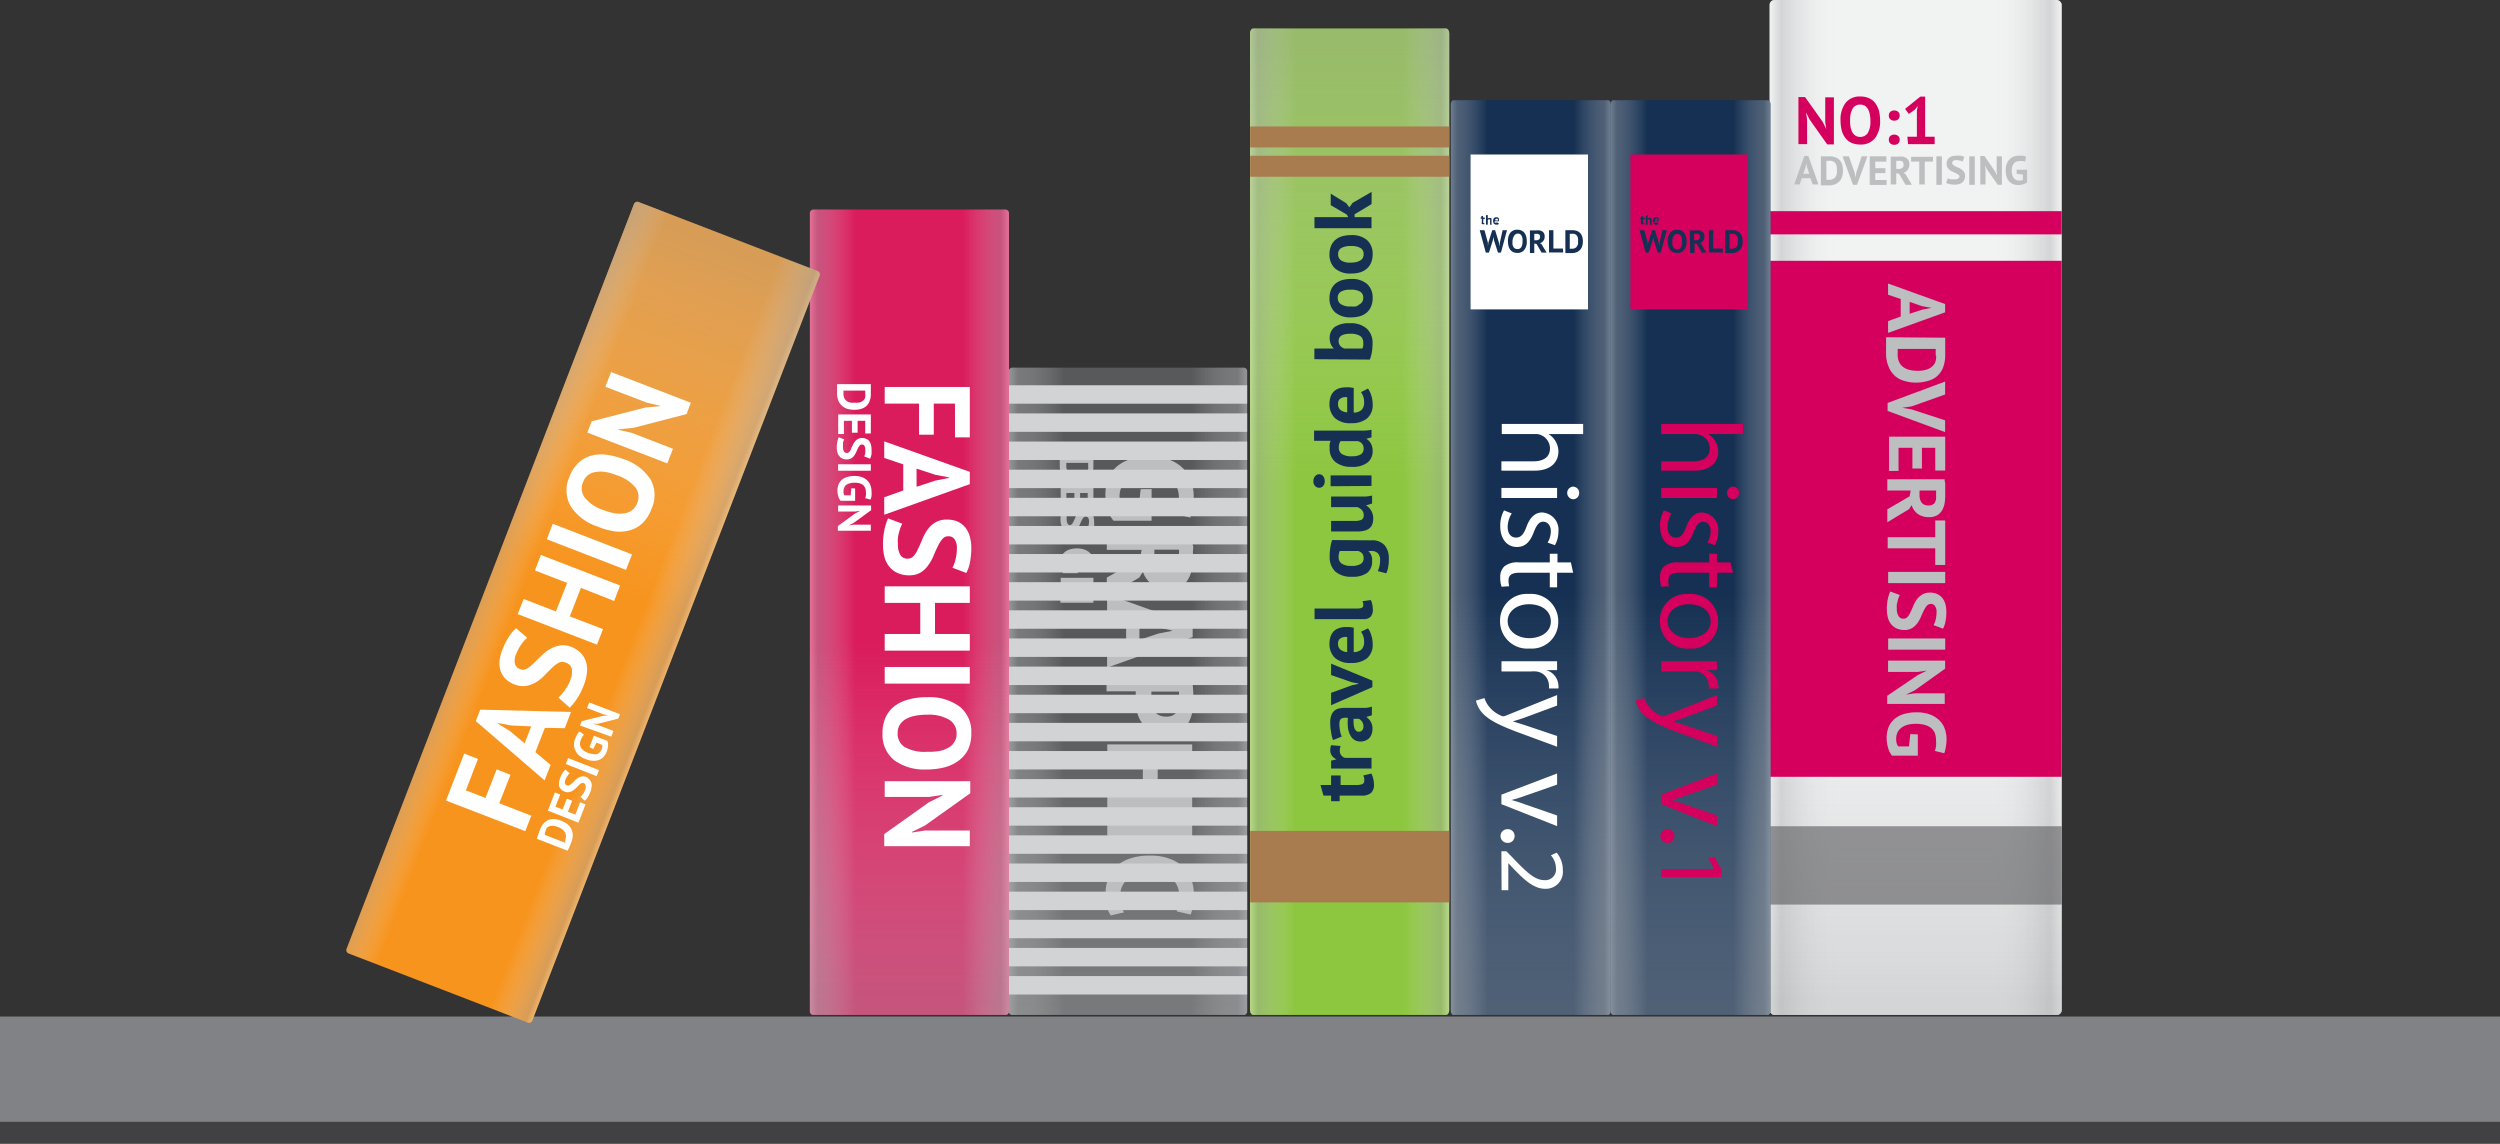 <svg xmlns="http://www.w3.org/2000/svg" xmlns:xlink="http://www.w3.org/1999/xlink" viewBox="0 0 262.94 120.28"><rect x="0" y="0" width="262.94" height="120.28" fill="#333333" stroke="none"/><defs><style>.cls-1{isolation:isolate;}.cls-2{fill:#414042;}.cls-3{fill:#808285;}.cls-4{fill:#f1f2f2;}.cls-13,.cls-14,.cls-15,.cls-16,.cls-17,.cls-18,.cls-21,.cls-22,.cls-23,.cls-26,.cls-27,.cls-28,.cls-31,.cls-32,.cls-33,.cls-35,.cls-36,.cls-37,.cls-5,.cls-6,.cls-7{opacity:0.4;}.cls-13,.cls-14,.cls-15,.cls-16,.cls-17,.cls-18,.cls-21,.cls-22,.cls-23,.cls-24,.cls-25,.cls-26,.cls-27,.cls-28,.cls-29,.cls-31,.cls-32,.cls-33,.cls-35,.cls-36,.cls-37,.cls-5,.cls-6,.cls-7{mix-blend-mode:multiply;}.cls-5{fill:url(#linear-gradient);}.cls-6{fill:url(#linear-gradient-2);}.cls-7{fill:url(#linear-gradient-3);}.cls-8{fill:#d5005d;}.cls-9{opacity:0.6;}.cls-10{fill:#58595b;}.cls-11{fill:#bcbec0;}.cls-12{fill:#153052;}.cls-13{fill:url(#linear-gradient-4);}.cls-14{fill:url(#linear-gradient-5);}.cls-15{fill:url(#linear-gradient-6);}.cls-16{fill:url(#linear-gradient-7);}.cls-17{fill:url(#linear-gradient-8);}.cls-18{fill:url(#linear-gradient-9);}.cls-19{fill:#fff;}.cls-20{fill:#8dc63f;}.cls-21{fill:url(#linear-gradient-10);}.cls-22{fill:url(#linear-gradient-11);}.cls-23{fill:url(#linear-gradient-12);}.cls-25{fill:#a97c50;}.cls-26{fill:url(#linear-gradient-13);}.cls-27{fill:url(#linear-gradient-14);}.cls-28{fill:url(#linear-gradient-15);}.cls-29{fill:#d1d3d4;}.cls-30{fill:#da1c5c;}.cls-31{fill:url(#linear-gradient-16);}.cls-32{fill:url(#linear-gradient-17);}.cls-33{fill:url(#linear-gradient-18);}.cls-34{fill:#f7941e;}.cls-35{fill:url(#linear-gradient-19);}.cls-36{fill:url(#linear-gradient-20);}.cls-37{fill:url(#linear-gradient-21);}</style><linearGradient id="linear-gradient" x1="-4829.16" y1="53.38" x2="-4798.44" y2="53.38" gradientTransform="matrix(-1, 0, 0, 1, -4612.32, 0)" gradientUnits="userSpaceOnUse"><stop offset="0" stop-color="#f1f2f2"/><stop offset="0.04" stop-color="#a7a9ac"/><stop offset="0.23" stop-color="#f1f2f2" stop-opacity="0"/></linearGradient><linearGradient id="linear-gradient-2" x1="186.12" y1="53.38" x2="216.84" y2="53.38" gradientTransform="matrix(1, 0, 0, 1, 0, 0)" xlink:href="#linear-gradient"/><linearGradient id="linear-gradient-3" x1="201.48" y1="105.49" x2="201.48" y2="28.22" gradientUnits="userSpaceOnUse"><stop offset="0" stop-color="#a7a9ac"/><stop offset="0.62" stop-color="#f1f2f2" stop-opacity="0"/></linearGradient><linearGradient id="linear-gradient-4" x1="-4798.54" y1="58.65" x2="-4781.72" y2="58.65" xlink:href="#linear-gradient"/><linearGradient id="linear-gradient-5" x1="169.4" y1="58.65" x2="186.22" y2="58.65" gradientTransform="matrix(1, 0, 0, 1, 0, 0)" xlink:href="#linear-gradient"/><linearGradient id="linear-gradient-6" x1="177.81" y1="105.61" x2="177.81" y2="35.98" xlink:href="#linear-gradient-3"/><linearGradient id="linear-gradient-7" x1="-4781.73" y1="58.65" x2="-4764.91" y2="58.65" xlink:href="#linear-gradient"/><linearGradient id="linear-gradient-8" x1="152.59" y1="58.65" x2="169.42" y2="58.65" gradientTransform="matrix(1, 0, 0, 1, 0, 0)" xlink:href="#linear-gradient"/><linearGradient id="linear-gradient-9" x1="161" y1="105.61" x2="161" y2="35.98" xlink:href="#linear-gradient-3"/><linearGradient id="linear-gradient-10" x1="449.84" y1="-488.49" x2="470.78" y2="-488.49" gradientTransform="matrix(1, 0, 0, -1, -318.36, -433.61)" xlink:href="#linear-gradient"/><linearGradient id="linear-gradient-11" x1="-5083.1" y1="-488.49" x2="-5062.16" y2="-488.49" gradientTransform="translate(-4930.68 -433.61) rotate(180)" xlink:href="#linear-gradient"/><linearGradient id="linear-gradient-12" x1="-5072.64" y1="-437.84" x2="-5072.64" y2="-512.94" gradientTransform="translate(-4930.68 -433.61) rotate(180)" xlink:href="#linear-gradient-3"/><linearGradient id="linear-gradient-13" x1="-4743.48" y1="72.72" x2="-4718.42" y2="72.72" xlink:href="#linear-gradient"/><linearGradient id="linear-gradient-14" x1="106.11" y1="72.72" x2="131.17" y2="72.72" gradientTransform="matrix(1, 0, 0, 1, 0, 0)" xlink:href="#linear-gradient"/><linearGradient id="linear-gradient-15" x1="118.64" y1="105.94" x2="118.64" y2="56.67" xlink:href="#linear-gradient-3"/><linearGradient id="linear-gradient-16" x1="-4718.44" y1="64.4" x2="-4697.5" y2="64.4" xlink:href="#linear-gradient"/><linearGradient id="linear-gradient-17" x1="85.18" y1="64.4" x2="106.12" y2="64.4" gradientTransform="matrix(1, 0, 0, 1, 0, 0)" xlink:href="#linear-gradient"/><linearGradient id="linear-gradient-18" x1="95.65" y1="105.75" x2="95.65" y2="44.43" xlink:href="#linear-gradient-3"/><linearGradient id="linear-gradient-19" x1="617.5" y1="415.8" x2="638.44" y2="415.8" gradientTransform="matrix(0.93, 0.36, 0.36, -0.93, -674.16, 226.4)" xlink:href="#linear-gradient"/><linearGradient id="linear-gradient-20" x1="-5250.29" y1="415.83" x2="-5229.35" y2="415.83" gradientTransform="translate(-4977.02 -1432.92) rotate(-158.91)" xlink:href="#linear-gradient"/><linearGradient id="linear-gradient-21" x1="-5239.82" y1="457.18" x2="-5239.82" y2="395.87" gradientTransform="translate(-4977.02 -1432.92) rotate(-158.91)" xlink:href="#linear-gradient-3"/></defs><title>Boekenplank 1</title><g class="cls-1"><g id="Laag_2" data-name="Laag 2"><g id="Laag_1-2" data-name="Laag 1"><rect class="cls-2" y="106.92" width="262.94" height="13.35"/><rect class="cls-3" y="106.92" width="262.94" height="11.07"/><rect class="cls-4" x="186.12" width="30.72" height="106.75" rx="0.51"/><rect class="cls-5" x="186.12" width="30.72" height="106.75" rx="0.51"/><rect class="cls-6" x="186.12" width="30.72" height="106.75" rx="0.51"/><rect class="cls-7" x="186.12" width="30.72" height="106.75" rx="0.51"/><rect class="cls-8" x="186.12" y="22.21" width="30.72" height="2.44"/><g class="cls-9"><rect class="cls-10" x="186.12" y="86.9" width="30.72" height="8.24"/></g><rect class="cls-8" x="186.12" y="27.43" width="30.72" height="54.27"/><path class="cls-11" d="M199.91,33.29V31.45L198.58,31V29.82l6,2.16v.87l-6,2.16V33.77Zm.94-1.54V33l1.34-.44.95-.18v0l-1-.18Z"/><path class="cls-11" d="M204.59,35.52c0,.12,0,.26,0,.41l0,.47c0,.16,0,.32,0,.47v.41a3.69,3.69,0,0,1-.22,1.36,2.36,2.36,0,0,1-.63.92,2.4,2.4,0,0,1-1,.51,4.28,4.28,0,0,1-1.22.17,4.2,4.2,0,0,1-1.18-.16,2.68,2.68,0,0,1-1-.51,2.64,2.64,0,0,1-.7-1,3.49,3.49,0,0,1-.27-1.46c0-.09,0-.21,0-.36s0-.31,0-.47,0-.32,0-.47,0-.26,0-.34Zm-1,1.85c0-.13,0-.25,0-.38s0-.23,0-.29h-4a.71.71,0,0,0,0,.12,1,1,0,0,1,0,.17v.18a.72.72,0,0,0,0,.13,1.73,1.73,0,0,0,.18.83,1.39,1.39,0,0,0,.47.52,1.82,1.82,0,0,0,.67.27,3.42,3.42,0,0,0,.79.08,3.33,3.33,0,0,0,.7-.07,1.71,1.71,0,0,0,.64-.25,1.41,1.41,0,0,0,.47-.5A1.65,1.65,0,0,0,203.63,37.37Z"/><path class="cls-11" d="M201.06,42.74l-1,.15v0l1,.17,3.52,1.15v1.24l-6.05-2.23v-.84l6.05-2.25v1.36Z"/><path class="cls-11" d="M204.59,45.93v3.56h-1.05V47.1h-1.4v2.18h-1V47.1h-1.46v2.43h-1v-3.6Z"/><path class="cls-11" d="M204.53,50.41q0,.2.06.42c0,.16,0,.31,0,.46l0,.44v.4a4.65,4.65,0,0,1-.07.83,2.2,2.2,0,0,1-.27.73,1.41,1.41,0,0,1-.52.51,1.62,1.62,0,0,1-.83.19,2,2,0,0,1-1.2-.34,1.78,1.78,0,0,1-.64-.92l-.27.42-2.29,1.38V53.57l2.35-1.37.11-.61h-2.46V50.41Zm-.9,1.8c0-.12,0-.24,0-.35a1.3,1.3,0,0,0,0-.27h-1.74v.49a1.34,1.34,0,0,0,.22.79.89.89,0,0,0,.74.29.79.79,0,0,0,.61-.24A1.06,1.06,0,0,0,203.63,52.21Z"/><path class="cls-11" d="M203.54,59.42V57.67h-5V56.5h5V54.74h1.05v4.68Z"/><path class="cls-11" d="M204.59,60.15v1.18h-6V60.15Z"/><path class="cls-11" d="M200.19,65.07a.55.55,0,0,0,.45-.2,2,2,0,0,0,.31-.51c.1-.2.19-.42.29-.66a4.28,4.28,0,0,1,.37-.66,1.88,1.88,0,0,1,.55-.5,1.5,1.5,0,0,1,.83-.21,1.78,1.78,0,0,1,.76.15,1.49,1.49,0,0,1,.54.42,1.83,1.83,0,0,1,.32.64,3.41,3.41,0,0,1,.1.82,5.21,5.21,0,0,1-.09,1,2.59,2.59,0,0,1-.26.76l-1-.37a2.09,2.09,0,0,0,.22-.56,3.61,3.61,0,0,0,.1-.82,1,1,0,0,0-.17-.63.49.49,0,0,0-.43-.22.54.54,0,0,0-.43.2,2.48,2.48,0,0,0-.32.51q-.15.3-.3.66a3.51,3.51,0,0,1-.37.66,2.06,2.06,0,0,1-.55.51,1.51,1.51,0,0,1-.8.2,2,2,0,0,1-.83-.16,1.6,1.6,0,0,1-.58-.45,1.86,1.86,0,0,1-.34-.69,3.58,3.58,0,0,1-.11-.9,4.72,4.72,0,0,1,.12-1.13,3.29,3.29,0,0,1,.24-.72l1,.37-.11.25a2.27,2.27,0,0,0-.11.34c0,.12-.06.26-.09.4a3,3,0,0,0,0,.43,1.46,1.46,0,0,0,.18.8A.57.57,0,0,0,200.19,65.07Z"/><path class="cls-11" d="M204.59,67.15v1.18h-6V67.15Z"/><path class="cls-11" d="M201.71,71l.95-.47v0l-.95.14h-3.13V69.48h6v.85l-3.2,2.28-.92.45v0l.92-.14h3.16v1.12h-6.05v-.86Z"/><path class="cls-11" d="M201.71,77.24v2.24H199a2.22,2.22,0,0,1-.43-.87,3.38,3.38,0,0,1-.14-1,3.12,3.12,0,0,1,.18-1.07,2.29,2.29,0,0,1,.56-.85,2.76,2.76,0,0,1,1-.57,4.45,4.45,0,0,1,1.4-.2,3.89,3.89,0,0,1,1.45.24,2.75,2.75,0,0,1,1,.65,2.34,2.34,0,0,1,.54.89,3.26,3.26,0,0,1,.17,1,4.78,4.78,0,0,1-.08.9,3.63,3.63,0,0,1-.16.62l-1-.24a2.09,2.09,0,0,0,.13-.48,3.15,3.15,0,0,0,0-.67,2.06,2.06,0,0,0-.11-.68,1.32,1.32,0,0,0-.36-.54,1.76,1.76,0,0,0-.65-.35,3.38,3.38,0,0,0-1-.13,3.21,3.21,0,0,0-.94.12,1.85,1.85,0,0,0-.64.34,1.28,1.28,0,0,0-.37.5,1.58,1.58,0,0,0-.12.61,1.61,1.61,0,0,0,.05.44.86.86,0,0,0,.17.36h1.13l.14-1.29Z"/><path class="cls-8" d="M190.34,12.59l-.39-.77h0l.11.77v2.57h-.91V10.21h.7l1.86,2.62.37.75h0l-.11-.75V10.24h.91v4.95h-.7Z"/><path class="cls-8" d="M193.58,12.7a2.92,2.92,0,0,1,.54-1.89,1.87,1.87,0,0,1,1.54-.66,2.19,2.19,0,0,1,.92.18,1.65,1.65,0,0,1,.65.52,2.39,2.39,0,0,1,.39.8,4.32,4.32,0,0,1,.12,1,2.92,2.92,0,0,1-.54,1.89,1.89,1.89,0,0,1-1.54.66,2.2,2.2,0,0,1-.93-.18,1.65,1.65,0,0,1-.65-.52,2.38,2.38,0,0,1-.38-.8A4.32,4.32,0,0,1,193.58,12.7Zm1,0a3.51,3.51,0,0,0,.06.68,1.9,1.9,0,0,0,.19.54,1,1,0,0,0,.33.35.88.88,0,0,0,.49.13.93.93,0,0,0,.79-.4,2.3,2.3,0,0,0,.28-1.3,3.55,3.55,0,0,0-.06-.67,2.14,2.14,0,0,0-.18-.54,1.15,1.15,0,0,0-.33-.36,1,1,0,0,0-.5-.13.9.9,0,0,0-.79.41A2.33,2.33,0,0,0,194.59,12.7Z"/><path class="cls-8" d="M198.66,12.15a.5.5,0,0,1,.16-.39.59.59,0,0,1,.4-.14.61.61,0,0,1,.42.14.5.5,0,0,1,.16.39.51.51,0,0,1-.16.4.61.61,0,0,1-.42.14.59.59,0,0,1-.4-.14A.51.51,0,0,1,198.66,12.15Zm0,2.54a.5.5,0,0,1,.16-.39.59.59,0,0,1,.4-.14.61.61,0,0,1,.42.14.5.5,0,0,1,.16.39.51.51,0,0,1-.16.4.61.61,0,0,1-.42.14.59.59,0,0,1-.4-.14A.51.51,0,0,1,198.66,14.69Z"/><path class="cls-8" d="M200.61,14.38h1V11.61l.11-.47-.34.41-.62.43-.39-.53,1.6-1.29h.51v4.22h1v.78h-2.8Z"/><path class="cls-11" d="M190.41,18.74h-.91l-.22.66h-.58l1.07-3h.42l1.07,3h-.61Zm-.76-.46h.64l-.22-.66-.09-.47h0l-.09.47Z"/><path class="cls-11" d="M191.51,16.44l.21,0h.66a1.88,1.88,0,0,1,.67.11,1.11,1.11,0,0,1,.71.79,2.23,2.23,0,0,1,.08.6,2.2,2.2,0,0,1-.08.58,1.31,1.31,0,0,1-.25.5,1.41,1.41,0,0,1-.47.35,1.85,1.85,0,0,1-.72.13h-.64l-.17,0Zm.92.47h-.19l-.15,0v2h.3a.83.83,0,0,0,.41-.09.72.72,0,0,0,.26-.23.82.82,0,0,0,.13-.33,1.72,1.72,0,0,0,0-.39,2.16,2.16,0,0,0,0-.35,1.07,1.07,0,0,0-.13-.31.62.62,0,0,0-.25-.23A.75.75,0,0,0,192.43,16.91Z"/><path class="cls-11" d="M195.07,18.18l.08.5h0l.08-.51.57-1.73h.61l-1.1,3h-.42l-1.1-3h.67Z"/><path class="cls-11" d="M196.65,16.44h1.75V17h-1.17v.69h1.07v.52h-1.07v.72h1.2v.52h-1.78Z"/><path class="cls-11" d="M198.86,16.47l.21,0,.22,0h.41a2.71,2.71,0,0,1,.41,0,1.17,1.17,0,0,1,.36.13.72.72,0,0,1,.26.26.83.83,0,0,1,.09.41.92.92,0,0,1-.17.59.87.87,0,0,1-.45.32l.21.13.68,1.13h-.67l-.68-1.16-.3-.06V19.4h-.58Zm.89.44h-.18l-.13,0v.86h.24a.67.67,0,0,0,.39-.11.4.4,0,0,0,.14-.36.38.38,0,0,0-.12-.3A.48.48,0,0,0,199.75,16.91Z"/><path class="cls-11" d="M203.3,17h-.86V19.4h-.58V17H201v-.51h2.31Z"/><path class="cls-11" d="M203.66,16.44h.58v3h-.58Z"/><path class="cls-11" d="M206.09,18.6a.27.27,0,0,0-.1-.22l-.25-.15-.32-.15a1.32,1.32,0,0,1-.33-.18.93.93,0,0,1-.25-.27.71.71,0,0,1-.1-.41.84.84,0,0,1,.07-.37.71.71,0,0,1,.21-.27.81.81,0,0,1,.31-.15,1.32,1.32,0,0,1,.41-.05,2.63,2.63,0,0,1,.49,0,1.15,1.15,0,0,1,.37.13l-.18.49a.85.85,0,0,0-.28-.11,1.68,1.68,0,0,0-.4-.05.52.52,0,0,0-.31.08.27.27,0,0,0,0,.43,1.81,1.81,0,0,0,.25.16l.33.14a2.07,2.07,0,0,1,.32.19,1,1,0,0,1,.25.26.72.72,0,0,1,.1.4,1,1,0,0,1-.08.41.67.67,0,0,1-.22.28.78.78,0,0,1-.34.17,1.51,1.51,0,0,1-.44.06,2.29,2.29,0,0,1-.56-.06,1.86,1.86,0,0,1-.36-.12l.19-.49.12.05.17.06.19,0,.22,0a.7.7,0,0,0,.39-.09A.31.31,0,0,0,206.09,18.6Z"/><path class="cls-11" d="M207.12,16.44h.58v3h-.58Z"/><path class="cls-11" d="M209,17.85l-.23-.46h0l.06.46V19.4h-.55v-3h.43L209.81,18l.22.46h0L210,18V16.44h.55v3h-.43Z"/><path class="cls-11" d="M212.09,17.85h1.11v1.33a1.15,1.15,0,0,1-.43.21,1.66,1.66,0,0,1-.49.07,1.55,1.55,0,0,1-.53-.09,1.07,1.07,0,0,1-.42-.28,1.24,1.24,0,0,1-.28-.48,2.29,2.29,0,0,1-.1-.69,1.94,1.94,0,0,1,.12-.72,1.35,1.35,0,0,1,.32-.47,1.07,1.07,0,0,1,.44-.27,1.45,1.45,0,0,1,.5-.08,3,3,0,0,1,.45,0l.31.08L213,17a.84.84,0,0,0-.24-.06,1.55,1.55,0,0,0-.33,0,.9.9,0,0,0-.34.06.51.51,0,0,0-.26.18.77.77,0,0,0-.18.32,1.63,1.63,0,0,0-.06.47,1.56,1.56,0,0,0,.06.46.88.88,0,0,0,.17.32.69.69,0,0,0,.24.18.81.81,0,0,0,.31.06l.21,0a.37.37,0,0,0,.18-.08v-.56l-.64-.06Z"/><path class="cls-12" d="M186.22,106.29c0,.25-.12.46-.28.46H169.68c-.16,0-.28-.21-.28-.46V11c0-.25.12-.46.28-.46h16.26c.16,0,.28.21.28.46Z"/><path class="cls-13" d="M169.4,106.29c0,.25.12.46.28.46h16.26c.16,0,.28-.21.28-.46V11c0-.25-.12-.46-.28-.46H169.68c-.16,0-.28.21-.28.46Z"/><path class="cls-14" d="M186.22,106.29c0,.25-.12.46-.28.46H169.68c-.16,0-.28-.21-.28-.46V11c0-.25.12-.46.28-.46h16.26c.16,0,.28.21.28.46Z"/><path class="cls-15" d="M169.4,106.29c0,.25.12.46.28.46h16.26c.16,0,.28-.21.28-.46V11c0-.25-.12-.46-.28-.46H169.68c-.16,0-.28.21-.28.46Z"/><rect class="cls-8" x="171.48" y="16.25" width="12.35" height="16.29"/><path class="cls-8" d="M183.32,44.59v1.06h-3.66v0a2,2,0,0,1,.75.76,2.13,2.13,0,0,1,.31,1.09c0,.79-.49,2-2.51,2h-3.49V48.52h3.37c.94,0,1.74-.36,1.74-1.36a1.53,1.53,0,0,0-1.06-1.43,1.33,1.33,0,0,0-.51-.08h-3.54V44.59Z"/><path class="cls-8" d="M174.72,51.32h5.86v1.06h-5.86Zm7.51,1.19a.67.67,0,0,1,0-1.33.65.65,0,0,1,.67.67A.64.64,0,0,1,182.23,52.51Z"/><path class="cls-8" d="M175.81,54a2.74,2.74,0,0,0-.43,1.41c0,.77.39,1.13.88,1.13s.78-.3,1.08-1.09c.37-1.05.95-1.55,1.66-1.55a1.82,1.82,0,0,1,1.72,2,2.87,2.87,0,0,1-.37,1.44l-.77-.27a2.32,2.32,0,0,0,.34-1.2c0-.63-.37-1-.8-1s-.71.35-1,1.12c-.38,1-.89,1.54-1.77,1.54-1,0-1.75-.8-1.75-2.2a3.27,3.27,0,0,1,.4-1.65Z"/><path class="cls-8" d="M182.27,60.24h-1.69v1.53h-.81V60.24h-3.16c-.73,0-1.14.21-1.14.8a2.24,2.24,0,0,0,.07.62l-.8.05a2.8,2.8,0,0,1-.14-1,1.49,1.49,0,0,1,.44-1.15,2.21,2.21,0,0,1,1.53-.41h3.2v-.91h.81v.91H182Z"/><path class="cls-8" d="M177.7,68.21a2.87,2.87,0,0,1-3.12-2.92,2.8,2.8,0,0,1,3-2.82,2.87,2.87,0,0,1,3.12,2.91A2.78,2.78,0,0,1,177.7,68.21Zm-.06-4.66c-1.29,0-2.26.74-2.26,1.78s1,1.79,2.28,1.79c1,0,2.26-.5,2.26-1.76S178.75,63.55,177.64,63.55Z"/><path class="cls-8" d="M178.75,69.55c.69,0,1.29,0,1.83,0v.93l-1.15,0v0a1.77,1.77,0,0,1,1.29,1.63,1,1,0,0,1,0,.3h-1a1.32,1.32,0,0,0,0-.36,1.49,1.49,0,0,0-1.37-1.43,2.41,2.41,0,0,0-.5,0h-3.12V69.55Z"/><path class="cls-8" d="M180.58,74.21l-3.46,1.28c-.39.14-.85.28-1.2.38v0l1.22.38,3.44,1.16v1.13L176.4,77c-2-.76-3-1.28-3.67-2a2.89,2.89,0,0,1-.69-1.31l.89-.27a2.94,2.94,0,0,0,.53.94,3.22,3.22,0,0,0,1.18.89.8.8,0,0,0,.26.09,1.36,1.36,0,0,0,.28-.07l5.4-2.17Z"/><path class="cls-8" d="M180.58,82.52l-3.29,1.15c-.54.19-1,.35-1.51.47v0c.49.13,1,.3,1.51.49l3.29,1.14v1.12l-5.86-2.31v-1l5.86-2.23Z"/><path class="cls-8" d="M175.35,87.21a.71.71,0,0,1,.76.73.7.7,0,0,1-.76.71.72.72,0,1,1,0-1.44Z"/><path class="cls-8" d="M180.27,91.39h0l-.6-1.11.66-.17.74,1.39v.74h-6.35v-.84Z"/><path class="cls-12" d="M172.5,22.89h.1v-.14l.19-.05v.19H173v.16h-.18v.28a.31.31,0,0,0,0,.11.06.06,0,0,0,.06,0h0l.05,0,0,.15-.09,0h-.11a.2.2,0,0,1-.15-.05.25.25,0,0,1,0-.17v-.37h-.1Z"/><path class="cls-12" d="M173.53,23.62v-.41a.35.35,0,0,0,0-.13.1.1,0,0,0-.09,0,.12.12,0,0,0-.09,0,.15.15,0,0,0-.06.09v.46h-.19v-1h.19V23h0a.22.22,0,0,1,.09-.07.23.23,0,0,1,.13,0h.09a.13.13,0,0,1,.07.05.41.41,0,0,1,.05.09.66.66,0,0,1,0,.15v.45Z"/><path class="cls-12" d="M174.47,23.56l-.12.06a.44.44,0,0,1-.16,0,.3.3,0,0,1-.26-.1.52.52,0,0,1,0-.57.33.33,0,0,1,.26-.1h.11l.09.05.07.09a.61.61,0,0,1,0,.15v.06a.2.2,0,0,0,0,.07H174a.23.23,0,0,0,0,.14.16.16,0,0,0,.14,0l.11,0,.07,0Zm-.28-.54a.14.14,0,0,0-.11.05.34.34,0,0,0,0,.12h.27a.17.17,0,0,0,0-.13A.13.13,0,0,0,174.19,23Z"/><path class="cls-12" d="M173.3,25.52l0,.41h0l.05-.42.41-1.3h.3l.4,1.31.05.41h0l.05-.42.29-1.3h.46l-.64,2.36h-.31l-.42-1.3-.06-.36h0l-.06.36-.42,1.3h-.32l-.64-2.36h.5Z"/><path class="cls-12" d="M175.4,25.38a1.4,1.4,0,0,1,.26-.9.9.9,0,0,1,.74-.32,1,1,0,0,1,.44.09.84.84,0,0,1,.31.25,1.11,1.11,0,0,1,.18.38,2,2,0,0,1,.06.5,1.34,1.34,0,0,1-.26.9.88.88,0,0,1-.73.32,1,1,0,0,1-.44-.09.76.76,0,0,1-.31-.25,1,1,0,0,1-.18-.38A2,2,0,0,1,175.4,25.38Zm.49,0a1.69,1.69,0,0,0,0,.33A.81.81,0,0,0,176,26a.44.44,0,0,0,.16.17.41.41,0,0,0,.23.06.44.44,0,0,0,.38-.19,1.1,1.1,0,0,0,.13-.62,1.66,1.66,0,0,0,0-.32.92.92,0,0,0-.09-.25.54.54,0,0,0-.15-.18.48.48,0,0,0-.24-.06.44.44,0,0,0-.38.2A1.08,1.08,0,0,0,175.89,25.38Z"/><path class="cls-12" d="M177.72,24.23l.17,0,.17,0h.33a1.66,1.66,0,0,1,.32,0,.91.91,0,0,1,.29.1.64.64,0,0,1,.2.2.67.67,0,0,1,.07.33.7.7,0,0,1-.49.72l.16.1.54.89H179l-.53-.91-.24-.05v1h-.46Zm.7.36h-.24v.68h.19a.5.5,0,0,0,.31-.09.33.33,0,0,0,.11-.28.32.32,0,0,0-.09-.24A.41.41,0,0,0,178.42,24.59Z"/><path class="cls-12" d="M181.21,26.55h-1.48V24.21h.46v1.93h1Z"/><path class="cls-12" d="M181.45,24.21l.16,0h.53a1.69,1.69,0,0,1,.53.08,1,1,0,0,1,.36.25,1.1,1.1,0,0,1,.2.37,1.86,1.86,0,0,1,.06.48,1.76,1.76,0,0,1-.06.46,1,1,0,0,1-.2.39,1.17,1.17,0,0,1-.37.28,1.53,1.53,0,0,1-.57.1h-.64Zm.72.38h-.26v1.57h.24a.66.66,0,0,0,.32-.07.49.49,0,0,0,.2-.18.76.76,0,0,0,.11-.26,1.55,1.55,0,0,0,0-.31,1.24,1.24,0,0,0,0-.27.63.63,0,0,0-.1-.25.47.47,0,0,0-.19-.18A.63.63,0,0,0,182.17,24.59Z"/><path class="cls-12" d="M169.42,106.29c0,.25-.13.46-.29.46H152.87c-.16,0-.28-.21-.28-.46V11c0-.25.12-.46.28-.46h16.26c.16,0,.29.21.29.46Z"/><path class="cls-16" d="M152.59,106.29c0,.25.12.46.28.46h16.26c.16,0,.29-.21.29-.46V11c0-.25-.13-.46-.29-.46H152.87c-.16,0-.28.21-.28.46Z"/><path class="cls-17" d="M169.42,106.29c0,.25-.13.46-.29.46H152.87c-.16,0-.28-.21-.28-.46V11c0-.25.12-.46.28-.46h16.26c.16,0,.29.21.29.46Z"/><path class="cls-18" d="M152.59,106.29c0,.25.12.46.28.46h16.26c.16,0,.29-.21.29-.46V11c0-.25-.13-.46-.29-.46H152.87c-.16,0-.28.21-.28.46Z"/><rect class="cls-19" x="154.67" y="16.25" width="12.35" height="16.29"/><path class="cls-19" d="M166.51,44.59v1.06h-3.66v0a2.05,2.05,0,0,1,.76.76,2.22,2.22,0,0,1,.3,1.09c0,.79-.49,2-2.51,2h-3.49V48.52h3.37c.94,0,1.74-.36,1.74-1.36A1.53,1.53,0,0,0,162,45.73a1.33,1.33,0,0,0-.51-.08h-3.54V44.59Z"/><path class="cls-19" d="M157.91,51.32h5.86v1.06h-5.86Zm7.51,1.19a.67.67,0,0,1,0-1.33.65.65,0,0,1,.67.67A.64.64,0,0,1,165.42,52.51Z"/><path class="cls-19" d="M159,54a2.74,2.74,0,0,0-.43,1.41c0,.77.39,1.13.88,1.13s.78-.3,1.08-1.09c.37-1.05.95-1.55,1.66-1.55a1.82,1.82,0,0,1,1.72,2,2.87,2.87,0,0,1-.37,1.44l-.77-.27a2.32,2.32,0,0,0,.34-1.2c0-.63-.37-1-.8-1s-.71.35-1,1.12c-.38,1-.89,1.54-1.77,1.54-1,0-1.75-.8-1.75-2.2a3.27,3.27,0,0,1,.4-1.65Z"/><path class="cls-19" d="M165.46,60.24h-1.69v1.53H163V60.24H159.8c-.73,0-1.14.21-1.14.8a2.71,2.71,0,0,0,.07.62l-.8.05a2.8,2.8,0,0,1-.14-1,1.49,1.49,0,0,1,.44-1.15,2.21,2.21,0,0,1,1.53-.41H163v-.91h.81v.91h1.41Z"/><path class="cls-19" d="M160.89,68.21a2.87,2.87,0,0,1-3.12-2.92,2.8,2.8,0,0,1,3-2.82,2.87,2.87,0,0,1,3.12,2.91A2.78,2.78,0,0,1,160.89,68.21Zm-.06-4.66c-1.29,0-2.26.74-2.26,1.78s1,1.79,2.28,1.79c1,0,2.26-.5,2.26-1.76S161.94,63.55,160.83,63.55Z"/><path class="cls-19" d="M161.94,69.55c.7,0,1.29,0,1.83,0v.93l-1.15,0v0a1.77,1.77,0,0,1,1.29,1.63,1,1,0,0,1,0,.3h-1a1.94,1.94,0,0,0,0-.36,1.49,1.49,0,0,0-1.37-1.43,2.41,2.41,0,0,0-.5,0h-3.12V69.55Z"/><path class="cls-19" d="M163.77,74.21l-3.46,1.28c-.39.14-.85.28-1.2.38v0l1.22.38,3.44,1.16v1.13L159.59,77c-2-.76-3-1.28-3.67-2a2.89,2.89,0,0,1-.69-1.31l.9-.27a2.71,2.71,0,0,0,.52.94,3.22,3.22,0,0,0,1.18.89.8.8,0,0,0,.26.09,1.36,1.36,0,0,0,.28-.07l5.4-2.17Z"/><path class="cls-19" d="M163.77,82.52l-3.29,1.15c-.54.19-1,.35-1.51.47v0c.49.13,1,.3,1.51.49l3.29,1.14v1.12l-5.86-2.31v-1l5.86-2.23Z"/><path class="cls-19" d="M158.54,87.21a.71.71,0,0,1,.76.73.7.7,0,0,1-.76.71.72.72,0,1,1,0-1.44Z"/><path class="cls-19" d="M157.91,89.53h.52l.66.67c1.54,1.62,2.37,2.36,3.32,2.37a1.13,1.13,0,0,0,1.24-1.26,2.17,2.17,0,0,0-.53-1.35l.6-.28a2.76,2.76,0,0,1,.65,1.8,1.79,1.79,0,0,1-1.85,2c-1.17,0-2.12-.85-3.41-2.19l-.47-.51h0v2.85h-.71Z"/><path class="cls-12" d="M155.69,22.89h.1v-.14l.19-.05v.19h.18v.16H156v.28a.31.31,0,0,0,0,.11.06.06,0,0,0,.06,0h0l.05,0,0,.15-.09,0H156a.2.2,0,0,1-.15-.05.25.25,0,0,1,0-.17v-.37h-.1Z"/><path class="cls-12" d="M156.72,23.62v-.41a.35.35,0,0,0,0-.13.1.1,0,0,0-.09,0,.12.12,0,0,0-.09,0,.15.15,0,0,0-.06.09v.46h-.19v-1h.19V23h0a.22.22,0,0,1,.09-.07.23.23,0,0,1,.13,0h.09l.08.05,0,.09a.66.66,0,0,1,0,.15v.45Z"/><path class="cls-12" d="M157.66,23.56l-.12.06a.44.44,0,0,1-.16,0,.3.3,0,0,1-.26-.1.52.52,0,0,1,0-.57.33.33,0,0,1,.26-.1h.11l.09.05.07.09a.61.61,0,0,1,0,.15v.06s0,.05,0,.07h-.44a.23.23,0,0,0,0,.14.16.16,0,0,0,.14,0l.11,0,.07,0Zm-.27-.54a.17.17,0,0,0-.12.05.34.34,0,0,0,0,.12h.27a.17.17,0,0,0,0-.13A.13.13,0,0,0,157.39,23Z"/><path class="cls-12" d="M156.49,25.52l0,.41h0l.05-.42.41-1.3h.3l.4,1.31.05.41h0l.05-.42.29-1.3h.46l-.64,2.36h-.31l-.42-1.3-.06-.36h0l-.06.36-.41,1.3h-.33l-.64-2.36h.5Z"/><path class="cls-12" d="M158.6,25.38a1.4,1.4,0,0,1,.25-.9.9.9,0,0,1,.74-.32,1,1,0,0,1,.44.09.84.84,0,0,1,.31.25,1.11,1.11,0,0,1,.18.38,2,2,0,0,1,.06.5,1.34,1.34,0,0,1-.26.9.88.88,0,0,1-.73.32,1,1,0,0,1-.44-.09.76.76,0,0,1-.31-.25,1,1,0,0,1-.18-.38A2,2,0,0,1,158.6,25.38Zm.48,0a1.69,1.69,0,0,0,0,.33.81.81,0,0,0,.09.25.44.44,0,0,0,.16.17.41.41,0,0,0,.23.06A.44.44,0,0,0,160,26a1.1,1.1,0,0,0,.13-.62,1.66,1.66,0,0,0,0-.32.92.92,0,0,0-.09-.25.54.54,0,0,0-.15-.18.48.48,0,0,0-.24-.06.44.44,0,0,0-.38.2A1.08,1.08,0,0,0,159.08,25.38Z"/><path class="cls-12" d="M160.91,24.23l.17,0,.17,0h.33a1.66,1.66,0,0,1,.32,0,.91.91,0,0,1,.29.1.64.64,0,0,1,.2.2.67.67,0,0,1,.07.33.7.7,0,0,1-.49.72l.16.1.54.89h-.53l-.53-.91-.24-.05v1h-.46Zm.7.36h-.24v.68h.19a.5.5,0,0,0,.31-.09.33.33,0,0,0,.11-.28.32.32,0,0,0-.09-.24A.41.41,0,0,0,161.61,24.59Z"/><path class="cls-12" d="M164.41,26.55h-1.49V24.21h.46v1.93h1Z"/><path class="cls-12" d="M164.64,24.21l.16,0h.53a1.69,1.69,0,0,1,.53.08.93.93,0,0,1,.36.25,1.1,1.1,0,0,1,.2.37,1.86,1.86,0,0,1,.06.48,1.76,1.76,0,0,1-.06.46,1,1,0,0,1-.2.39,1.07,1.07,0,0,1-.37.28,1.53,1.53,0,0,1-.57.1h-.64Zm.72.38h-.26v1.57h.24a.63.63,0,0,0,.32-.07.49.49,0,0,0,.2-.18.76.76,0,0,0,.11-.26,1.55,1.55,0,0,0,0-.31,1.24,1.24,0,0,0,0-.27.63.63,0,0,0-.1-.25.47.47,0,0,0-.19-.18A.63.63,0,0,0,165.36,24.59Z"/><path class="cls-20" d="M131.47,3.5c0-.28.16-.5.35-.5h20.25c.19,0,.35.22.35.5V106.25c0,.28-.16.5-.35.5H131.82c-.19,0-.35-.22-.35-.5Z"/><path class="cls-21" d="M152.42,3.5c0-.28-.16-.5-.35-.5H131.82c-.19,0-.35.22-.35.5V106.25c0,.28.16.5.35.5h20.25c.19,0,.35-.22.35-.5Z"/><path class="cls-22" d="M131.47,3.5c0-.28.16-.5.35-.5h20.25c.19,0,.35.22.35.5V106.25c0,.28-.16.5-.35.5H131.82c-.19,0-.35-.22-.35-.5Z"/><path class="cls-23" d="M152.43,3.5c0-.28-.15-.5-.34-.5H131.84c-.19,0-.35.22-.35.5V106.25c0,.28.16.5.35.5h20.25c.19,0,.34-.22.34-.5Z"/><g class="cls-24"><path class="cls-12" d="M140,84.27v-.59h-.8l-.32-1.12H140v-1h1v1h1.65a1.67,1.67,0,0,0,.64-.09.35.35,0,0,0,.19-.34.85.85,0,0,0,0-.29,1.19,1.19,0,0,0-.1-.28l.86-.2a2.81,2.81,0,0,1,.19.54,2.72,2.72,0,0,1,.08.63,1.15,1.15,0,0,1-.31.87,1.49,1.49,0,0,1-1,.28H140.9v.59Z"/><path class="cls-12" d="M141,78.46a1.54,1.54,0,0,0-.09.48.75.75,0,0,0,.16.5.69.69,0,0,0,.4.27h2.78v1.12H140V80l.57-.13v0a1.22,1.22,0,0,1-.49-.4,1,1,0,0,1-.17-.58,1.72,1.72,0,0,1,.09-.51Z"/><path class="cls-12" d="M140.2,77.84A3.82,3.82,0,0,1,140,77a5.18,5.18,0,0,1-.09-1,2,2,0,0,1,.11-.75,1.16,1.16,0,0,1,.3-.48,1.25,1.25,0,0,1,.47-.25,2.94,2.94,0,0,1,.62-.07c.25,0,.51,0,.76,0l.75,0,.72,0a2.68,2.68,0,0,0,.65-.13v.91l-.59.18v0a1.51,1.51,0,0,1,.46.48,1.41,1.41,0,0,1,.19.78,1.53,1.53,0,0,1-.09.54,1.27,1.27,0,0,1-.25.42,1.2,1.2,0,0,1-.4.26,1.36,1.36,0,0,1-.51.1,1.16,1.16,0,0,1-.66-.18,1.3,1.3,0,0,1-.44-.51,2.45,2.45,0,0,1-.23-.79,4.75,4.75,0,0,1,0-1,1.08,1.08,0,0,0-.69.07q-.21.12-.21.57a3.63,3.63,0,0,0,.07.71,2.11,2.11,0,0,0,.18.61Zm3.2-1.42a.86.86,0,0,0-.15-.53,1,1,0,0,0-.33-.29h-.55a2.93,2.93,0,0,0,0,.51,1.76,1.76,0,0,0,.07.43.64.64,0,0,0,.18.3.36.36,0,0,0,.28.12.47.47,0,0,0,.37-.15A.53.53,0,0,0,143.4,76.42Z"/><path class="cls-12" d="M142.2,72.07l.66-.14v-.05l-.67-.12L140,71v-1.2l4.34,1.79v.68L140,74.17v-1.3Z"/><path class="cls-12" d="M143.88,66.09a2.17,2.17,0,0,1,.34.7,2.89,2.89,0,0,1,.15.94,1.84,1.84,0,0,1-.61,1.52,2.6,2.6,0,0,1-1.66.48,2.38,2.38,0,0,1-1.7-.54,2,2,0,0,1-.57-1.52,2.3,2.3,0,0,1,.09-.64,1.59,1.59,0,0,1,.28-.55,1.28,1.28,0,0,1,.54-.38,2,2,0,0,1,.83-.15l.38,0,.43.07v2.57a1.28,1.28,0,0,0,.82-.28,1.08,1.08,0,0,0,.27-.82,1.81,1.81,0,0,0-.1-.63,2.24,2.24,0,0,0-.22-.42Zm-3.15,1.59a.76.76,0,0,0,.26.65,1.3,1.3,0,0,0,.7.26V67a1.07,1.07,0,0,0-.71.14A.62.62,0,0,0,140.73,67.68Z"/><path class="cls-12" d="M142.8,64a1,1,0,0,0,.44-.08.26.26,0,0,0,.14-.25,1.36,1.36,0,0,0,0-.2,1.11,1.11,0,0,0-.08-.24l.88-.12a2,2,0,0,1,.14.42,2.79,2.79,0,0,1,.07.58,1.1,1.1,0,0,1-.23.75,1,1,0,0,1-.75.26h-5.15V64Z"/><path class="cls-12" d="M144.25,56.83a1.71,1.71,0,0,1,1.37.51,2.07,2.07,0,0,1,.45,1.42,4.14,4.14,0,0,1-.09,1,2.79,2.79,0,0,1-.18.54l-.88-.23c.05-.14.1-.29.15-.46a2.4,2.4,0,0,0,.08-.65,1,1,0,0,0-.26-.8,1,1,0,0,0-.7-.21h-.28v0a1.23,1.23,0,0,1,.4,1.06,1.48,1.48,0,0,1-.51,1.24,2.59,2.59,0,0,1-1.61.41,2.48,2.48,0,0,1-1.75-.55,2.1,2.1,0,0,1-.59-1.6,5.8,5.8,0,0,1,.08-1,4,4,0,0,1,.18-.71Zm-.83,1.89a.8.8,0,0,0-.14-.5.92.92,0,0,0-.44-.27h-1.93a1.62,1.62,0,0,0-.12.66.78.78,0,0,0,.33.67,1.7,1.7,0,0,0,1,.24,1.8,1.8,0,0,0,1-.21A.66.66,0,0,0,143.42,58.72Z"/><path class="cls-12" d="M140,54.79h2.44a1.78,1.78,0,0,0,.76-.12.52.52,0,0,0,.23-.49.75.75,0,0,0-.19-.53,1.21,1.21,0,0,0-.46-.31H140V52.22h3q.36,0,.69,0a5,5,0,0,0,.62-.1v.84l-.64.19v0a1.5,1.5,0,0,1,.54.55,1.58,1.58,0,0,1,.22.83,1.72,1.72,0,0,1-.09.58.92.92,0,0,1-.28.43,1.25,1.25,0,0,1-.54.27,3.26,3.26,0,0,1-.84.09H140Z"/><path class="cls-12" d="M138.74,51.3a.58.58,0,0,1-.42-.18.69.69,0,0,1-.18-.51.77.77,0,0,1,.18-.53.56.56,0,0,1,.42-.2.53.53,0,0,1,.42.2.82.82,0,0,1,.17.53.73.73,0,0,1-.17.51A.54.54,0,0,1,138.74,51.3Zm1.21-.16V50h4.3v1.11Z"/><path class="cls-12" d="M142.74,45.29h.72a6,6,0,0,0,.79-.08V46l-.55.15v0a1.26,1.26,0,0,1,.48.49,1.56,1.56,0,0,1,.19.76,1.52,1.52,0,0,1-.54,1.25,2.53,2.53,0,0,1-1.66.45,2.6,2.6,0,0,1-1.71-.5,1.75,1.75,0,0,1-.61-1.46,2.54,2.54,0,0,1,0-.43,1.54,1.54,0,0,1,.1-.35h-1.74V45.29Zm.68,1.89a.74.74,0,0,0-.16-.51.81.81,0,0,0-.46-.27H141a.87.87,0,0,0-.14.27,1.3,1.3,0,0,0-.05.38.81.81,0,0,0,.32.7,1.87,1.87,0,0,0,1.09.24,1.78,1.78,0,0,0,.89-.19A.67.67,0,0,0,143.42,47.18Z"/><path class="cls-12" d="M143.88,40.87a2.4,2.4,0,0,1,.34.7,2.94,2.94,0,0,1,.15.94,1.83,1.83,0,0,1-.61,1.52,2.6,2.6,0,0,1-1.66.48,2.38,2.38,0,0,1-1.7-.54,2,2,0,0,1-.57-1.52,2.23,2.23,0,0,1,.09-.63,1.51,1.51,0,0,1,.28-.55,1.4,1.4,0,0,1,.54-.39,2.21,2.21,0,0,1,.83-.14,2.48,2.48,0,0,1,.38,0l.43.06V43.4a1.28,1.28,0,0,0,.82-.28,1.08,1.08,0,0,0,.27-.82,1.74,1.74,0,0,0-.1-.63,2.39,2.39,0,0,0-.22-.43Zm-3.15,1.6a.77.77,0,0,0,.26.65,1.3,1.3,0,0,0,.7.25V41.78a1,1,0,0,0-.71.14A.61.61,0,0,0,140.73,42.47Z"/><path class="cls-12" d="M138.24,37.78V36.66h2.06v0a1.21,1.21,0,0,1-.33-.46,1.61,1.61,0,0,1-.12-.63,1.42,1.42,0,0,1,.53-1.18A2.63,2.63,0,0,1,142,34a2.47,2.47,0,0,1,1.76.57,2,2,0,0,1,.6,1.56,5.2,5.2,0,0,1-.09,1,3.48,3.48,0,0,1-.2.69Zm2.55-1.92a.79.79,0,0,0,.16.5,1,1,0,0,0,.46.3h1.87a1,1,0,0,0,.1-.3,1.83,1.83,0,0,0,0-.34.8.8,0,0,0-.33-.69,1.9,1.9,0,0,0-1-.23C141.2,35.1,140.79,35.35,140.79,35.86Z"/><path class="cls-12" d="M142.1,33.38a2.43,2.43,0,0,1-1.68-.53,1.94,1.94,0,0,1-.59-1.5,2.21,2.21,0,0,1,.17-.89,1.71,1.71,0,0,1,.46-.63,1.92,1.92,0,0,1,.71-.37,3.38,3.38,0,0,1,.93-.12,2.43,2.43,0,0,1,1.68.52,1.92,1.92,0,0,1,.59,1.49,2.26,2.26,0,0,1-.17.9,1.71,1.71,0,0,1-.46.63,1.93,1.93,0,0,1-.71.38A3.38,3.38,0,0,1,142.1,33.38Zm0-1.15a2.78,2.78,0,0,0,.52,0A1.6,1.6,0,0,0,143,32a.73.73,0,0,0,.28-.27.72.72,0,0,0,.1-.4.71.71,0,0,0-.32-.65,1.84,1.84,0,0,0-1-.21,2,2,0,0,0-1,.19.71.71,0,0,0-.36.67.76.76,0,0,0,.31.65A1.73,1.73,0,0,0,142.1,32.23Z"/><path class="cls-12" d="M142.1,28.77a2.43,2.43,0,0,1-1.68-.53,1.93,1.93,0,0,1-.59-1.5,2.21,2.21,0,0,1,.17-.89,1.71,1.71,0,0,1,.46-.63,1.92,1.92,0,0,1,.71-.37,3.38,3.38,0,0,1,.93-.12,2.43,2.43,0,0,1,1.68.52,1.92,1.92,0,0,1,.59,1.49,2.22,2.22,0,0,1-.17.9,1.71,1.71,0,0,1-.46.63,1.93,1.93,0,0,1-.71.38A3.38,3.38,0,0,1,142.1,28.77Zm0-1.15a2.78,2.78,0,0,0,.52-.05,1.6,1.6,0,0,0,.42-.16.66.66,0,0,0,.28-.27.72.72,0,0,0,.1-.4.71.71,0,0,0-.32-.65,1.84,1.84,0,0,0-1-.21,2,2,0,0,0-1,.19.71.71,0,0,0-.36.67.76.76,0,0,0,.31.65A1.73,1.73,0,0,0,142.1,27.62Z"/><path class="cls-12" d="M142.47,22.54v.3h1.78V24h-6V22.84h3.54l-.12-.26-1.71-1V20.37l1.63,1,.33.44.34-.47,2-1.16v1.28Z"/></g><rect class="cls-25" x="131.49" y="87.39" width="20.94" height="7.52"/><rect class="cls-25" x="131.49" y="16.38" width="20.94" height="2.21"/><rect class="cls-25" x="131.49" y="13.3" width="20.94" height="2.21"/><path class="cls-10" d="M131.17,106.43a.38.38,0,0,1-.42.32H106.52a.37.37,0,0,1-.41-.32V39a.37.37,0,0,1,.41-.33h24.23a.38.38,0,0,1,.42.33Z"/><path class="cls-26" d="M106.11,106.43a.37.37,0,0,0,.41.32h24.23a.38.38,0,0,0,.42-.32V39a.38.38,0,0,0-.42-.33H106.52a.37.37,0,0,0-.41.33Z"/><path class="cls-27" d="M131.17,106.43a.38.38,0,0,1-.42.32H106.52a.37.37,0,0,1-.41-.32V39a.37.37,0,0,1,.41-.33h24.23a.38.38,0,0,1,.42.33Z"/><path class="cls-28" d="M106.11,106.43a.37.37,0,0,0,.41.32h24.23a.38.38,0,0,0,.42-.32V39a.38.38,0,0,0-.42-.33H106.52a.37.37,0,0,0-.41.33Z"/><path class="cls-11" d="M121.12,51.44v3.33h-4a3.17,3.17,0,0,1-.65-1.28,5.44,5.44,0,0,1-.21-1.47,4.58,4.58,0,0,1,.27-1.59,3.38,3.38,0,0,1,.83-1.27,4,4,0,0,1,1.45-.84,6.28,6.28,0,0,1,2.1-.31,5.56,5.56,0,0,1,2.15.37,4.07,4.07,0,0,1,1.44.95,3.55,3.55,0,0,1,.8,1.34,4.54,4.54,0,0,1,.25,1.5,6.77,6.77,0,0,1-.12,1.35,5.21,5.21,0,0,1-.24.92l-1.46-.35a3.79,3.79,0,0,0,.19-.72,5.62,5.62,0,0,0,.07-1,2.91,2.91,0,0,0-.16-1,1.9,1.9,0,0,0-.54-.8,2.74,2.74,0,0,0-1-.53,4.93,4.93,0,0,0-1.43-.18,4.71,4.71,0,0,0-1.38.18,2.57,2.57,0,0,0-1,.5,2,2,0,0,0-.55.74,2.34,2.34,0,0,0-.18.91,2.44,2.44,0,0,0,.08.66,1.53,1.53,0,0,0,.25.53h1.68l.21-1.93Z"/><path class="cls-11" d="M125.3,56.06c0,.2.07.41.1.64s0,.45.07.67,0,.45,0,.66,0,.41,0,.59a6.41,6.41,0,0,1-.12,1.23,3.16,3.16,0,0,1-.39,1.08,2.18,2.18,0,0,1-.77.77A2.43,2.43,0,0,1,123,62a2.92,2.92,0,0,1-1.79-.51,2.62,2.62,0,0,1-1-1.36l-.39.62-3.41,2v-2l3.5-2,.16-.92h-3.66V56.06ZM124,58.74c0-.18,0-.35,0-.53a2.87,2.87,0,0,0,0-.4h-2.59v.74a1.86,1.86,0,0,0,.33,1.16,1.3,1.3,0,0,0,1.1.44,1.16,1.16,0,0,0,.9-.36A1.55,1.55,0,0,0,124,58.74Z"/><path class="cls-11" d="M118.44,67.67V64.93l-2-.68V62.51l9,3.21V67l-9,3.22V68.39Zm1.4-2.29v1.91l2-.66,1.4-.27V66.3L121.82,66Z"/><path class="cls-11" d="M125.3,71c.07.36.12.75.16,1.18s.06.86.06,1.28a8.65,8.65,0,0,1-.11,1.34A3.37,3.37,0,0,1,125,76a2.56,2.56,0,0,1-.91.88,3.52,3.52,0,0,1-2.93,0,2.51,2.51,0,0,1-1-.78,3.06,3.06,0,0,1-.54-1.1,4.94,4.94,0,0,1-.17-1.28v-.21c0-.09,0-.19,0-.29s0-.2,0-.3,0-.17,0-.21h-3.07V71ZM124,73.59a3.7,3.7,0,0,0,0-.48,2.78,2.78,0,0,0,0-.37h-2.9a1.39,1.39,0,0,0,0,.15,1.5,1.5,0,0,0,0,.22,1.7,1.7,0,0,0,0,.22v.16a3.23,3.23,0,0,0,.07.69,1.74,1.74,0,0,0,.23.6,1.33,1.33,0,0,0,.48.43,1.67,1.67,0,0,0,.8.16,1.45,1.45,0,0,0,.7-.15,1.33,1.33,0,0,0,.44-.41,1.47,1.47,0,0,0,.23-.56A3.6,3.6,0,0,0,124,73.59Z"/><path class="cls-11" d="M120.2,83.3V80h-3.74V78.29h8.93V80h-3.63V83.3h3.63v1.75h-8.93V83.3Z"/><path class="cls-11" d="M125.39,86.77v1.75h-8.93V86.77Z"/><path class="cls-11" d="M116.83,96.28a2.53,2.53,0,0,1-.42-1,6.14,6.14,0,0,1-.13-1.29,4.55,4.55,0,0,1,.25-1.53,3.34,3.34,0,0,1,.8-1.27,3.9,3.9,0,0,1,1.45-.87,6.15,6.15,0,0,1,2.15-.33,5.68,5.68,0,0,1,2.2.37,4,4,0,0,1,1.43.94,3.44,3.44,0,0,1,.77,1.29,4.52,4.52,0,0,1,.24,1.43,6.87,6.87,0,0,1-.1,1.3,5.27,5.27,0,0,1-.24.87l-1.48-.34a2.63,2.63,0,0,0,.2-.7,6.7,6.7,0,0,0,.06-1,2.14,2.14,0,0,0-.75-1.71,3.54,3.54,0,0,0-2.34-.64,5,5,0,0,0-1.26.15,2.66,2.66,0,0,0-1,.47,2.17,2.17,0,0,0-.63.78,2.44,2.44,0,0,0-.22,1.07,3.76,3.76,0,0,0,.11,1,2.76,2.76,0,0,0,.3.69Z"/><path class="cls-11" d="M115,48q0,.1,0,.24a2.17,2.17,0,0,1,0,.26,2.62,2.62,0,0,1,0,.27V49a2.28,2.28,0,0,1-.12.78,1.46,1.46,0,0,1-.36.53,1.53,1.53,0,0,1-.55.29,2.65,2.65,0,0,1-.71.09,2.93,2.93,0,0,1-.67-.08,1.53,1.53,0,0,1-.58-.3,1.47,1.47,0,0,1-.4-.54,2.1,2.1,0,0,1-.15-.84v-.21c0-.08,0-.17,0-.27s0-.18,0-.27,0-.15,0-.19Zm-.55,1.06v-.22c0-.07,0-.13,0-.16h-2.3s0,0,0,.06,0,.07,0,.1V49a1,1,0,0,0,.1.48.83.83,0,0,0,.26.3,1.22,1.22,0,0,0,.39.15,2.3,2.3,0,0,0,.45.05,2.85,2.85,0,0,0,.41,0,1.05,1.05,0,0,0,.36-.15.84.84,0,0,0,.27-.29A.9.9,0,0,0,114.45,49.05Z"/><path class="cls-11" d="M115,51.18v2h-.6V51.85h-.8V53.1H113V51.85h-.84v1.39h-.6V51.18Z"/><path class="cls-11" d="M112.48,55.23a.35.35,0,0,0,.26-.11,1.19,1.19,0,0,0,.18-.29l.17-.38a1.55,1.55,0,0,1,.21-.38,1,1,0,0,1,.31-.29.9.9,0,0,1,.48-.12.94.94,0,0,1,.43.09.72.72,0,0,1,.31.23,1,1,0,0,1,.18.37,1.73,1.73,0,0,1,.06.47,2.63,2.63,0,0,1,0,.57,1.26,1.26,0,0,1-.15.44l-.56-.21a1.69,1.69,0,0,0,.12-.33,1.73,1.73,0,0,0,.06-.47.57.57,0,0,0-.1-.36.29.29,0,0,0-.25-.12.28.28,0,0,0-.24.11,1.62,1.62,0,0,0-.19.29l-.17.38a2.32,2.32,0,0,1-.21.38,1.22,1.22,0,0,1-.31.29.83.83,0,0,1-.46.12,1.17,1.17,0,0,1-.48-.09,1.06,1.06,0,0,1-.33-.26,1.16,1.16,0,0,1-.2-.4,2.1,2.1,0,0,1-.06-.51,2.49,2.49,0,0,1,.07-.65,1.56,1.56,0,0,1,.14-.42l.57.22a1,1,0,0,0-.06.14c0,.06,0,.12-.07.19s0,.15,0,.23a1.06,1.06,0,0,0,0,.25.83.83,0,0,0,.1.46A.32.32,0,0,0,112.48,55.23Z"/><path class="cls-11" d="M115,56.42v.68h-3.44v-.68Z"/><path class="cls-11" d="M113.36,59v1.29h-1.54a1.31,1.31,0,0,1-.25-.5,2.24,2.24,0,0,1-.08-.57,1.74,1.74,0,0,1,.1-.61,1.25,1.25,0,0,1,.33-.49,1.48,1.48,0,0,1,.55-.32,2.47,2.47,0,0,1,.81-.12,2.25,2.25,0,0,1,.83.14,1.61,1.61,0,0,1,.56.37,1.49,1.49,0,0,1,.31.51,2,2,0,0,1,.09.58,2.68,2.68,0,0,1,0,.52,3.11,3.11,0,0,1-.09.36l-.57-.14a1.73,1.73,0,0,0,.08-.27c0-.11,0-.24,0-.39a1.23,1.23,0,0,0-.06-.39.72.72,0,0,0-.21-.31,1,1,0,0,0-.37-.2,1.79,1.79,0,0,0-.55-.07,1.73,1.73,0,0,0-.54.07,1,1,0,0,0-.37.19.86.86,0,0,0-.21.29.81.81,0,0,0-.07.35,1.07,1.07,0,0,0,0,.25.68.68,0,0,0,.1.21h.65L113,59Z"/><path class="cls-11" d="M113.36,61.61l.54-.27v0l-.54.07h-1.8v-.64H115v.5l-1.84,1.3-.52.26v0l.52-.08H115v.64h-3.47v-.49Z"/><rect class="cls-29" x="106.11" y="40.52" width="25.06" height="1.94"/><rect class="cls-29" x="106.11" y="43.48" width="25.06" height="1.94"/><rect class="cls-29" x="106.11" y="46.44" width="25.06" height="1.94"/><rect class="cls-29" x="106.11" y="49.4" width="25.06" height="1.94"/><rect class="cls-29" x="106.11" y="52.36" width="25.06" height="1.94"/><rect class="cls-29" x="106.11" y="55.32" width="25.06" height="1.94"/><rect class="cls-29" x="106.11" y="58.27" width="25.06" height="1.94"/><rect class="cls-29" x="106.11" y="61.23" width="25.06" height="1.94"/><rect class="cls-29" x="106.11" y="64.19" width="25.06" height="1.94"/><rect class="cls-29" x="106.11" y="67.15" width="25.06" height="1.94"/><rect class="cls-29" x="106.11" y="70.11" width="25.06" height="1.94"/><rect class="cls-29" x="106.11" y="73.07" width="25.06" height="1.94"/><rect class="cls-29" x="106.11" y="76.03" width="25.06" height="1.94"/><rect class="cls-29" x="106.11" y="78.99" width="25.06" height="1.94"/><rect class="cls-29" x="106.11" y="81.94" width="25.06" height="1.94"/><rect class="cls-29" x="106.11" y="84.9" width="25.06" height="1.94"/><rect class="cls-29" x="106.11" y="87.86" width="25.06" height="1.94"/><rect class="cls-29" x="106.11" y="90.82" width="25.06" height="1.94"/><rect class="cls-29" x="106.11" y="93.78" width="25.06" height="1.94"/><rect class="cls-29" x="106.11" y="96.74" width="25.06" height="1.94"/><rect class="cls-29" x="106.11" y="99.7" width="25.06" height="1.94"/><rect class="cls-29" x="106.11" y="102.66" width="25.06" height="1.94"/><path class="cls-30" d="M106.12,106.35a.37.37,0,0,1-.35.4H85.53a.38.38,0,0,1-.35-.4V22.45a.38.38,0,0,1,.35-.41h20.24a.38.38,0,0,1,.35.41Z"/><path class="cls-31" d="M85.18,106.35a.38.38,0,0,0,.35.4h20.24a.37.37,0,0,0,.35-.4V22.45a.38.38,0,0,0-.35-.41H85.53a.38.38,0,0,0-.35.41Z"/><path class="cls-32" d="M106.12,106.35a.37.37,0,0,1-.35.4H85.53a.38.38,0,0,1-.35-.4V22.45a.38.38,0,0,1,.35-.41h20.24a.38.38,0,0,1,.35.41Z"/><path class="cls-33" d="M85.18,106.35a.38.38,0,0,0,.35.4h20.24a.37.37,0,0,0,.35-.4V22.45a.38.38,0,0,0-.35-.41H85.53a.38.38,0,0,0-.35.41Z"/><path class="cls-19" d="M102,40.7V46h-1.56V42.45H98.21v3.27H96.66V42.45H93.05V40.7Z"/><path class="cls-19" d="M95,51.59V48.84l-2-.67V46.42l9,3.21v1.29l-9,3.22V52.3Zm1.4-2.3V51.2l2-.66,1.4-.27v-.06l-1.41-.27Z"/><path class="cls-19" d="M95.45,58.76a.83.83,0,0,0,.66-.3,2.89,2.89,0,0,0,.46-.76c.15-.3.29-.62.44-1a4.94,4.94,0,0,1,.55-1,2.65,2.65,0,0,1,.81-.75,2.29,2.29,0,0,1,1.23-.3,2.75,2.75,0,0,1,1.13.21,2.24,2.24,0,0,1,.8.62,2.73,2.73,0,0,1,.47.95,4.31,4.31,0,0,1,.16,1.23,7.64,7.64,0,0,1-.14,1.47,3.73,3.73,0,0,1-.39,1.13l-1.46-.55a3.07,3.07,0,0,0,.32-.84,4.66,4.66,0,0,0,.15-1.21,1.57,1.57,0,0,0-.24-.94.76.76,0,0,0-.65-.32.8.8,0,0,0-.64.3,3.33,3.33,0,0,0-.47.75c-.15.3-.3.63-.45,1a5,5,0,0,1-.56,1,2.77,2.77,0,0,1-.8.76,2.21,2.21,0,0,1-1.19.3,2.87,2.87,0,0,1-1.23-.24,2.4,2.4,0,0,1-.87-.66,2.81,2.81,0,0,1-.51-1,5.05,5.05,0,0,1-.16-1.33,7.12,7.12,0,0,1,.18-1.69,6,6,0,0,1,.35-1.07l1.5.56c-.05.1-.11.22-.17.37a4.22,4.22,0,0,0-.16.5,3.75,3.75,0,0,0-.13.6,3.32,3.32,0,0,0,0,.64,2.17,2.17,0,0,0,.26,1.19A.87.87,0,0,0,95.45,58.76Z"/><path class="cls-19" d="M96.79,66.68V63.41H93.05V61.67H102v1.74H98.34v3.27H102v1.75H93.05V66.68Z"/><path class="cls-19" d="M102,70.15V71.9H93.05V70.15Z"/><path class="cls-19" d="M97.51,73.33a5.34,5.34,0,0,1,3.44,1,3.41,3.41,0,0,1,1.21,2.81,4,4,0,0,1-.33,1.67,3.26,3.26,0,0,1-1,1.19,4.36,4.36,0,0,1-1.47.7,7.44,7.44,0,0,1-1.9.23,5.3,5.3,0,0,1-3.44-1,3.42,3.42,0,0,1-1.2-2.8,4,4,0,0,1,.33-1.69,3.2,3.2,0,0,1,.94-1.18,4.16,4.16,0,0,1,1.47-.69A7,7,0,0,1,97.51,73.33Zm0,1.84a6,6,0,0,0-1.24.11,3.22,3.22,0,0,0-1,.35,1.87,1.87,0,0,0-.64.61,1.64,1.64,0,0,0-.22.88,1.66,1.66,0,0,0,.72,1.44,4.22,4.22,0,0,0,2.36.51A6.47,6.47,0,0,0,98.72,79a3.12,3.12,0,0,0,1-.34,1.64,1.64,0,0,0,.65-.6,1.59,1.59,0,0,0,.24-.9,1.64,1.64,0,0,0-.75-1.44A4.18,4.18,0,0,0,97.51,75.17Z"/><path class="cls-19" d="M97.7,84.38l1.41-.7v-.07l-1.41.21H93.05V82.16h9v1.27l-4.76,3.39-1.36.67v.07l1.36-.21H102V89H93V87.73Z"/><path class="cls-19" d="M91.59,40.4l0,.24c0,.08,0,.17,0,.26s0,.19,0,.27v.24a2.06,2.06,0,0,1-.13.78,1.25,1.25,0,0,1-.36.53,1.38,1.38,0,0,1-.55.29,2.58,2.58,0,0,1-.7.09,3.08,3.08,0,0,1-.68-.08,1.56,1.56,0,0,1-.57-.3,1.61,1.61,0,0,1-.41-.54,2.1,2.1,0,0,1-.15-.84,1.79,1.79,0,0,1,0-.21,2.62,2.62,0,0,1,0-.27c0-.09,0-.18,0-.27s0-.15,0-.19ZM91,41.46v-.22c0-.07,0-.13,0-.16H88.71a.18.18,0,0,1,0,.06v.1a.41.41,0,0,1,0,.11v.07a1.14,1.14,0,0,0,.1.48,1,1,0,0,0,.27.3,1.13,1.13,0,0,0,.39.15,2.14,2.14,0,0,0,.45,0,2.71,2.71,0,0,0,.4,0,1.11,1.11,0,0,0,.37-.15.84.84,0,0,0,.27-.29A.9.9,0,0,0,91,41.46Z"/><path class="cls-19" d="M91.59,43.59v2H91V44.26h-.8v1.25h-.6V44.26h-.84v1.39h-.6V43.59Z"/><path class="cls-19" d="M89.07,47.64a.35.35,0,0,0,.26-.11,2.45,2.45,0,0,0,.18-.29c0-.12.11-.25.16-.38a1.57,1.57,0,0,1,.22-.38.86.86,0,0,1,.31-.29.85.85,0,0,1,.48-.12,1,1,0,0,1,.43.09.72.72,0,0,1,.31.23,1.16,1.16,0,0,1,.18.37,1.73,1.73,0,0,1,.06.47,3.45,3.45,0,0,1,0,.57,1.88,1.88,0,0,1-.15.44L90.89,48A1.19,1.19,0,0,0,91,47.7a1.74,1.74,0,0,0,0-.47.64.64,0,0,0-.09-.36.29.29,0,0,0-.25-.12.34.34,0,0,0-.25.11,2.45,2.45,0,0,0-.18.29l-.17.38a2.32,2.32,0,0,1-.21.38,1.22,1.22,0,0,1-.31.29.85.85,0,0,1-.46.12,1.14,1.14,0,0,1-.48-.09,1.06,1.06,0,0,1-.33-.26,1,1,0,0,1-.2-.4,2,2,0,0,1-.06-.51,2.49,2.49,0,0,1,.07-.65,2.13,2.13,0,0,1,.13-.42l.58.22a1,1,0,0,0-.06.14,1.07,1.07,0,0,0-.07.19c0,.08,0,.15,0,.23a2.11,2.11,0,0,0,0,.25.92.92,0,0,0,.1.46A.34.34,0,0,0,89.07,47.64Z"/><path class="cls-19" d="M91.59,48.83v.68H88.15v-.68Z"/><path class="cls-19" d="M89.94,51.38v1.29H88.41a1.18,1.18,0,0,1-.25-.5,1.87,1.87,0,0,1-.08-.57,1.74,1.74,0,0,1,.1-.61,1.34,1.34,0,0,1,.32-.49,1.61,1.61,0,0,1,.56-.32,2.47,2.47,0,0,1,.81-.12,2.29,2.29,0,0,1,.83.14,1.48,1.48,0,0,1,.55.37,1.23,1.23,0,0,1,.31.51,1.69,1.69,0,0,1,.1.58,2.68,2.68,0,0,1,0,.52,1.79,1.79,0,0,1-.1.36L91,52.4a1.07,1.07,0,0,0,.07-.27,2.13,2.13,0,0,0,0-.39,1.23,1.23,0,0,0-.06-.39,1,1,0,0,0-.21-.31,1,1,0,0,0-.37-.2,1.86,1.86,0,0,0-.56-.07,1.7,1.7,0,0,0-.53.07A1,1,0,0,0,89,51a.66.66,0,0,0-.21.29.81.81,0,0,0-.07.35,1.07,1.07,0,0,0,0,.25.51.51,0,0,0,.1.21h.65l.07-.75Z"/><path class="cls-19" d="M89.94,54l.54-.27v0l-.54.07H88.15v-.64h3.47v.5L89.78,55l-.53.26v0l.53-.08h1.81v.64H88.12v-.49Z"/><path class="cls-34" d="M66.67,21.49a.38.38,0,0,1,.47-.25L86,28.52a.38.38,0,0,1,.18.5L56,107.3a.38.38,0,0,1-.47.26l-18.89-7.29a.38.38,0,0,1-.18-.5Z"/><path class="cls-35" d="M86.21,29a.38.38,0,0,0-.18-.5L67.14,21.24a.38.38,0,0,0-.47.25L36.48,99.77a.38.38,0,0,0,.18.5l18.89,7.29a.38.38,0,0,0,.47-.26Z"/><path class="cls-36" d="M66.67,21.49a.38.38,0,0,1,.47-.25L86,28.52a.38.38,0,0,1,.18.5L56,107.3a.38.38,0,0,1-.47.26l-18.89-7.29a.38.38,0,0,1-.18-.5Z"/><path class="cls-37" d="M86.21,29a.38.38,0,0,0-.18-.5L67.14,21.24a.38.38,0,0,0-.47.25L36.48,99.77a.38.38,0,0,0,.18.5l18.89,7.29a.38.38,0,0,0,.47-.26Z"/><path class="cls-19" d="M46.91,84.2l1.91-4.94,1.45.56L49,83.13l2.06.79,1.18-3,1.45.57-1.18,3,3.37,1.3-.63,1.63Z"/><path class="cls-19" d="M57.31,76.55l-1,2.56,1.6,1.34-.63,1.63-7.24-6.24.47-1.2,9.55.24-.66,1.71Zm-2.13,1.63.69-1.78-2.1-.1-1.4-.25,0,.06,1.23.76Z"/><path class="cls-19" d="M59.5,69.7a.85.85,0,0,0-.73,0,3.15,3.15,0,0,0-.7.53c-.24.23-.49.49-.76.76a4.51,4.51,0,0,1-.86.72,3,3,0,0,1-1,.41A2.3,2.3,0,0,1,54.16,72a2.78,2.78,0,0,1-1-.61,2.15,2.15,0,0,1-.52-.87,2.6,2.6,0,0,1-.1-1,4.79,4.79,0,0,1,.3-1.2A7.37,7.37,0,0,1,53.51,67a3.7,3.7,0,0,1,.77-.92l1.17,1a3,3,0,0,0-.6.67,4.36,4.36,0,0,0-.57,1.07,1.58,1.58,0,0,0-.12,1,.77.77,0,0,0,.49.53.78.78,0,0,0,.71,0,3.43,3.43,0,0,0,.71-.53l.77-.75a4.89,4.89,0,0,1,.87-.72,2.86,2.86,0,0,1,1-.42A2.23,2.23,0,0,1,60,68a3.11,3.11,0,0,1,1.07.67,2.35,2.35,0,0,1,.56.93,2.68,2.68,0,0,1,.1,1.14,5.1,5.1,0,0,1-.32,1.31,7.58,7.58,0,0,1-.77,1.51,6,6,0,0,1-.72.87l-1.19-1.06.28-.28c.11-.12.22-.26.34-.41l.33-.51a3.88,3.88,0,0,0,.28-.58,2.27,2.27,0,0,0,.19-1.21A.91.91,0,0,0,59.5,69.7Z"/><path class="cls-19" d="M61.1,61.83l-1.17,3,3.49,1.34-.63,1.63-8.34-3.21L55.08,63l3.39,1.31,1.18-3L56.26,60l.63-1.63,8.33,3.21-.63,1.63Z"/><path class="cls-19" d="M57.51,56.72l.63-1.63,8.33,3.22-.63,1.63Z"/><path class="cls-19" d="M62.82,55.37A5.34,5.34,0,0,1,60,53.21a3.41,3.41,0,0,1-.11-3.05,3.83,3.83,0,0,1,.91-1.44,3.09,3.09,0,0,1,1.3-.77,4.15,4.15,0,0,1,1.63-.13,7.74,7.74,0,0,1,1.85.47,5.38,5.38,0,0,1,2.86,2.16,3.42,3.42,0,0,1,.11,3A4,4,0,0,1,67.6,55a3.06,3.06,0,0,1-1.31.76,4.09,4.09,0,0,1-1.62.13A7.74,7.74,0,0,1,62.82,55.37Zm.66-1.72a6.08,6.08,0,0,0,1.2.34,3.35,3.35,0,0,0,1,0,1.73,1.73,0,0,0,.81-.34,1.64,1.64,0,0,0,.53-.74,1.68,1.68,0,0,0-.16-1.61,4.19,4.19,0,0,0-2-1.32,6.13,6.13,0,0,0-1.17-.34,3.34,3.34,0,0,0-1,0,1.72,1.72,0,0,0-.83.32,1.69,1.69,0,0,0-.54.76,1.6,1.6,0,0,0,.18,1.61A4.12,4.12,0,0,0,63.48,53.65Z"/><path class="cls-19" d="M66.61,45l-1.56.15,0,.06,1.38.31,4.35,1.68-.6,1.54L61.77,45.5l.46-1.19,5.65-1.45,1.52-.13,0-.06-1.34-.31-4.39-1.68.6-1.55,8.39,3.23-.45,1.19Z"/><path class="cls-19" d="M56.48,88.23a1.31,1.31,0,0,1,.06-.23,2.41,2.41,0,0,1,.08-.25l.09-.26.08-.21a2.06,2.06,0,0,1,.4-.69,1.32,1.32,0,0,1,.53-.36,1.42,1.42,0,0,1,.62-.08,2.81,2.81,0,0,1,1.29.49,1.67,1.67,0,0,1,.43.49,1.64,1.64,0,0,1,.18.65,2.06,2.06,0,0,1-.16.83l-.08.2a2.56,2.56,0,0,1-.11.24c0,.09-.07.17-.11.25a.65.65,0,0,1-.09.17Zm.89-.79a1.72,1.72,0,0,0-.07.21.9.9,0,0,0,0,.16l2.15.83,0-.06a.36.36,0,0,1,0-.09.3.3,0,0,1,0-.1l0-.07a.92.92,0,0,0,.07-.48.7.7,0,0,0-.14-.37,1.18,1.18,0,0,0-.3-.29,2,2,0,0,0-.41-.2,1.6,1.6,0,0,0-.39-.11,1.27,1.27,0,0,0-.39,0,.87.87,0,0,0-.36.18A1.06,1.06,0,0,0,57.37,87.44Z"/><path class="cls-19" d="M57.62,85.26l.74-1.91.56.22-.5,1.28.75.28L59.62,84l.56.22-.45,1.16.79.3.5-1.3.56.22-.74,1.93Z"/><path class="cls-19" d="M61.43,82.38a.31.31,0,0,0-.28,0,1.17,1.17,0,0,0-.27.2l-.29.3a2.12,2.12,0,0,1-.34.27,1,1,0,0,1-.39.16.86.86,0,0,1-.49-.06A1,1,0,0,1,59,83a.79.79,0,0,1-.2-.33,1.1,1.1,0,0,1,0-.41,2.24,2.24,0,0,1,.12-.46,3,3,0,0,1,.25-.51,1.55,1.55,0,0,1,.3-.35l.45.4a.87.87,0,0,0-.23.26,1.78,1.78,0,0,0-.22.41.64.64,0,0,0-.05.37.31.31,0,0,0,.19.21.29.29,0,0,0,.27,0,2.12,2.12,0,0,0,.28-.2l.3-.3a2.16,2.16,0,0,1,.33-.27,1.11,1.11,0,0,1,.39-.16.83.83,0,0,1,.48.06A1.19,1.19,0,0,1,62,82a1,1,0,0,1,.21.36.91.91,0,0,1,0,.44,1.71,1.71,0,0,1-.12.51,2.85,2.85,0,0,1-.3.58,1.46,1.46,0,0,1-.28.33l-.46-.41a.5.5,0,0,0,.11-.1,1,1,0,0,0,.13-.16,1.37,1.37,0,0,0,.13-.2,1.51,1.51,0,0,0,.11-.22.84.84,0,0,0,.07-.47A.34.34,0,0,0,61.43,82.38Z"/><path class="cls-19" d="M59.51,80.36l.24-.63L63,81l-.25.63Z"/><path class="cls-19" d="M62,78.58l.46-1.2,1.43.55a1.26,1.26,0,0,1,.06.55,2.42,2.42,0,0,1-.13.56,1.8,1.8,0,0,1-.32.54,1.27,1.27,0,0,1-.48.34,1.6,1.6,0,0,1-.64.1,2.54,2.54,0,0,1-.79-.18,2.2,2.2,0,0,1-.73-.43,1.72,1.72,0,0,1-.38-.54,1.59,1.59,0,0,1-.11-.6,1.81,1.81,0,0,1,.12-.57,2.58,2.58,0,0,1,.23-.47,1.67,1.67,0,0,1,.22-.3l.48.33a1.37,1.37,0,0,0-.17.23,2.3,2.3,0,0,0-.17.35,1.18,1.18,0,0,0-.08.39.86.86,0,0,0,.08.36.94.94,0,0,0,.28.32,1.71,1.71,0,0,0,.49.27,1.88,1.88,0,0,0,.52.13,1.05,1.05,0,0,0,.41,0,.71.71,0,0,0,.31-.19,1.17,1.17,0,0,0,.19-.3,1,1,0,0,0,.06-.25.58.58,0,0,0,0-.23l-.6-.23-.34.66Z"/><path class="cls-19" d="M62.91,76.12l-.6,0v0l.54.12,1.67.64-.23.6L61,76.31l.18-.46,2.18-.55.59-.06v0l-.52-.12-1.69-.65.23-.59,3.24,1.24-.18.46Z"/></g></g></g></svg>